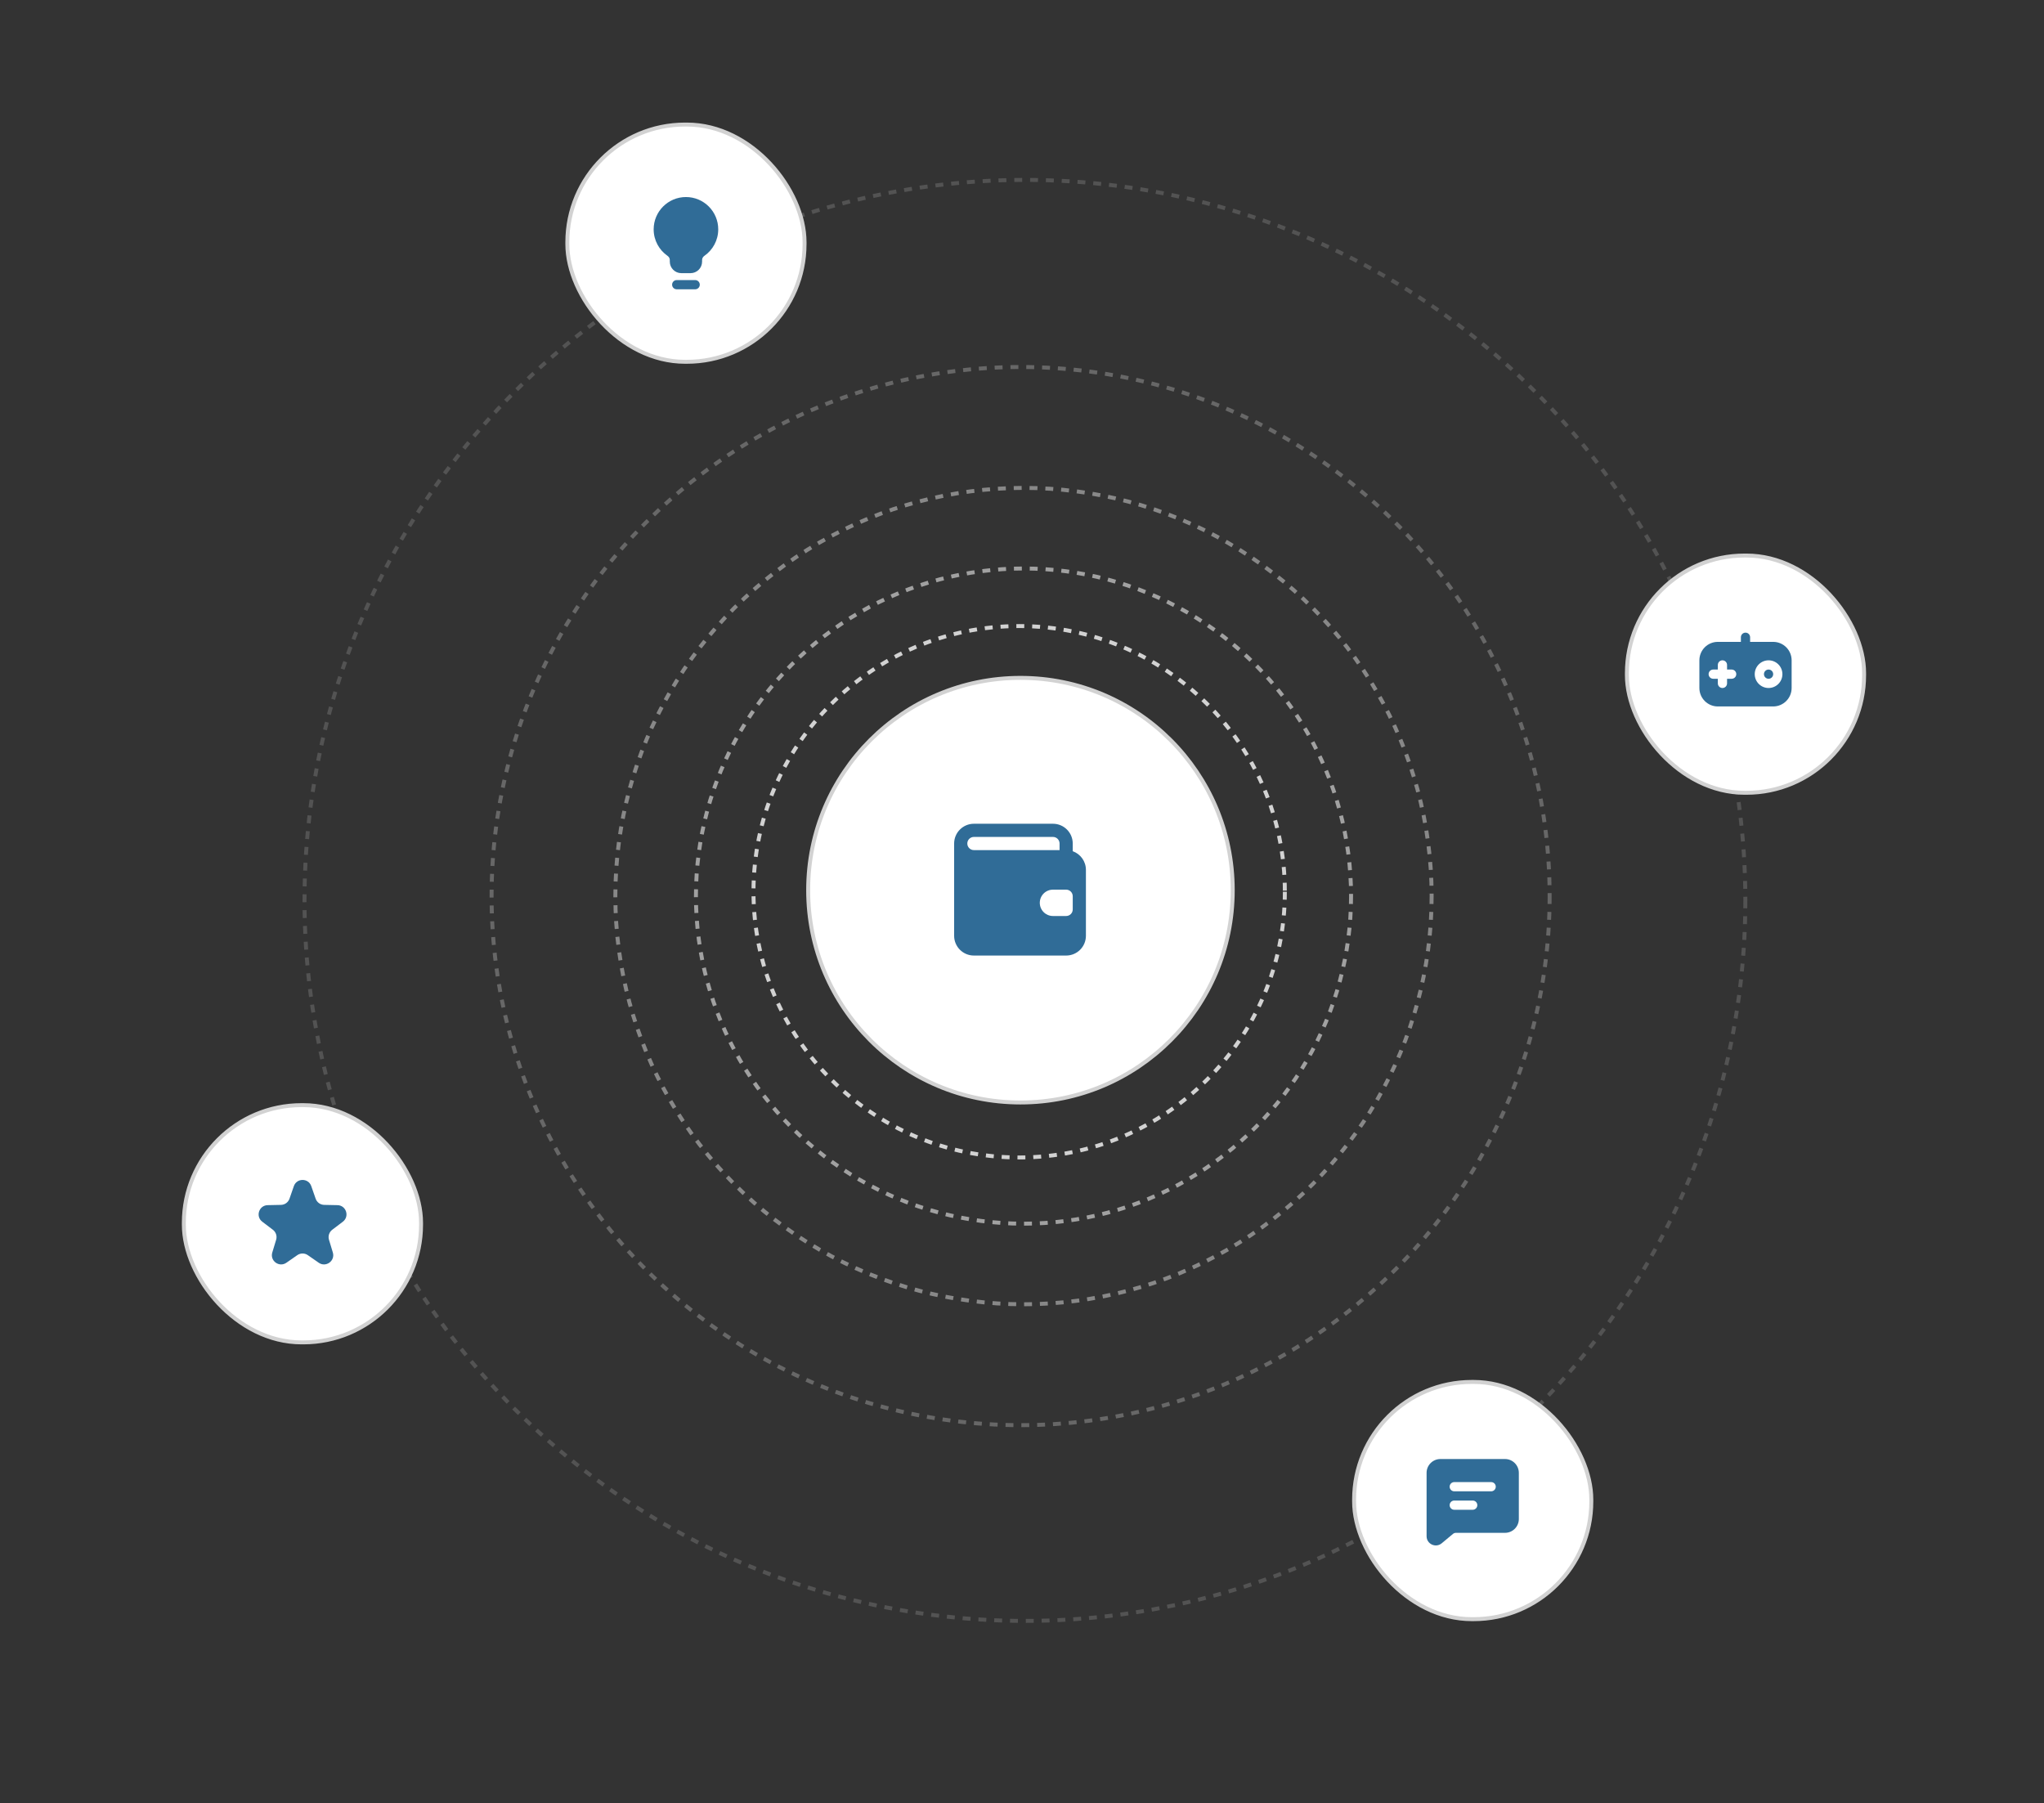 <svg width="517" height="456" viewBox="0 0 517 456" fill="none" xmlns="http://www.w3.org/2000/svg">
<rect x="0" y="0" width="517" height="456" fill="#333333" stroke="none"/>
<circle cx="257.785" cy="225.536" r="67.201" stroke="#D2D2D2" stroke-dasharray="2 2"/>
<circle opacity="0.69" cx="258.88" cy="226.628" r="82.852" stroke="#D2D2D2" stroke-dasharray="2 2"/>
<circle opacity="0.54" cx="258.878" cy="226.628" r="103.235" stroke="#D2D2D2" stroke-dasharray="2 2"/>
<circle opacity="0.33" cx="258.148" cy="226.628" r="133.81" stroke="#D2D2D2" stroke-dasharray="2 2"/>
<circle opacity="0.2" cx="259.241" cy="227.72" r="182.22" stroke="#D2D2D2" stroke-dasharray="2 2"/>
<circle cx="258.108" cy="225.133" r="53.694" fill="white" stroke="#D2D2D2"/>
<path fill-rule="evenodd" clip-rule="evenodd" d="M246.334 208.333C243.573 208.333 241.334 210.572 241.334 213.333V236.666C241.334 239.428 243.573 241.666 246.334 241.666H269.667C272.429 241.666 274.667 239.428 274.667 236.666V220C274.667 217.823 273.276 215.971 271.334 215.284V213.333C271.334 210.572 269.095 208.333 266.334 208.333H246.334ZM246.334 211.666C245.414 211.666 244.667 212.413 244.667 213.333C244.667 214.253 245.414 215 246.334 215H268.001V213.333C268.001 212.413 267.254 211.666 266.334 211.666H246.334ZM266.334 225C264.493 225 263.001 226.492 263.001 228.333C263.001 230.174 264.493 231.666 266.334 231.666H269.667C270.588 231.666 271.334 230.92 271.334 230V226.666C271.334 225.746 270.588 225 269.667 225H266.334Z" fill="#306C97"/>
<rect x="143.5" y="31.5" width="60" height="60" rx="29.772" fill="white"/>
<rect x="143.5" y="31.5" width="60" height="60" rx="29.772" stroke="#D2D2D2"/>
<path fill-rule="evenodd" clip-rule="evenodd" d="M170 72C170 71.355 170.522 70.833 171.167 70.833H175.833C176.478 70.833 177 71.355 177 72C177 72.644 176.478 73.166 175.833 73.166H171.167C170.522 73.166 170 72.644 170 72Z" fill="#306C97"/>
<path fill-rule="evenodd" clip-rule="evenodd" d="M177.584 65.747C177.584 65.33 177.81 64.951 178.152 64.713C180.276 63.239 181.667 60.782 181.667 58C181.667 53.489 178.011 49.833 173.501 49.833C168.99 49.833 165.334 53.489 165.334 58C165.334 60.782 166.725 63.239 168.849 64.713C169.191 64.951 169.417 65.33 169.417 65.747V66.166C169.417 67.777 170.723 69.083 172.334 69.083H174.667C176.278 69.083 177.584 67.777 177.584 66.166V65.747Z" fill="#306C97"/>
<rect x="46.5" y="279.5" width="60" height="60" rx="29.772" fill="white"/>
<rect x="46.5" y="279.5" width="60" height="60" rx="29.772" stroke="#D2D2D2"/>
<path d="M74.325 299.984C75.051 297.895 78.006 297.895 78.733 299.984L79.836 303.158C80.156 304.08 81.016 304.705 81.992 304.724L85.351 304.793C87.563 304.838 88.476 307.649 86.713 308.985L84.036 311.015C83.258 311.605 82.93 312.616 83.212 313.55L84.185 316.766C84.826 318.883 82.435 320.62 80.619 319.357L77.861 317.438C77.06 316.88 75.997 316.88 75.196 317.438L72.438 319.357C70.622 320.62 68.231 318.883 68.872 316.766L69.845 313.55C70.127 312.616 69.799 311.605 69.021 311.015L66.344 308.985C64.581 307.649 65.494 304.838 67.706 304.793L71.065 304.724C72.041 304.705 72.901 304.08 73.222 303.158L74.325 299.984Z" fill="#306C97"/>
<rect x="411.5" y="140.5" width="60" height="60" rx="29.772" fill="white"/>
<rect x="411.5" y="140.5" width="60" height="60" rx="29.772" stroke="#D2D2D2"/>
<path d="M447.334 171.667C447.978 171.667 448.501 171.144 448.501 170.5C448.501 169.856 447.978 169.333 447.334 169.333C446.69 169.333 446.167 169.856 446.167 170.5C446.167 171.144 446.69 171.667 447.334 171.667Z" fill="#306C97"/>
<path fill-rule="evenodd" clip-rule="evenodd" d="M442.667 161.167C442.667 160.522 442.145 160 441.501 160C440.856 160 440.334 160.522 440.334 161.167V162.333H434.501C431.923 162.333 429.834 164.423 429.834 167V174C429.834 176.577 431.923 178.667 434.501 178.667H448.501C451.078 178.667 453.167 176.577 453.167 174V167C453.167 164.423 451.078 162.333 448.501 162.333H442.667V161.167ZM450.834 170.5C450.834 172.433 449.267 174 447.334 174C445.401 174 443.834 172.433 443.834 170.5C443.834 168.567 445.401 167 447.334 167C449.267 167 450.834 168.567 450.834 170.5ZM435.667 167C436.312 167 436.834 167.522 436.834 168.167V169.333H438.001C438.645 169.333 439.167 169.856 439.167 170.5C439.167 171.144 438.645 171.667 438.001 171.667H436.834V172.833C436.834 173.478 436.312 174 435.667 174C435.023 174 434.501 173.478 434.501 172.833V171.667H433.334C432.69 171.667 432.167 171.144 432.167 170.5C432.167 169.856 432.69 169.333 433.334 169.333H434.501V168.167C434.501 167.522 435.023 167 435.667 167Z" fill="#306C97"/>
<rect x="342.5" y="349.5" width="60" height="60" rx="29.772" fill="white"/>
<rect x="342.5" y="349.5" width="60" height="60" rx="29.772" stroke="#D2D2D2"/>
<path fill-rule="evenodd" clip-rule="evenodd" d="M360.834 372.5C360.834 370.567 362.401 369 364.334 369H380.667C382.6 369 384.167 370.567 384.167 372.5V384.167C384.167 386.1 382.6 387.667 380.667 387.667H368.256C367.983 387.667 367.719 387.762 367.509 387.937L364.661 390.311C363.141 391.577 360.834 390.497 360.834 388.518V372.5ZM366.667 376C366.667 375.356 367.19 374.833 367.834 374.833H377.167C377.812 374.833 378.334 375.356 378.334 376C378.334 376.644 377.812 377.167 377.167 377.167H367.834C367.19 377.167 366.667 376.644 366.667 376ZM367.834 379.5C367.19 379.5 366.667 380.022 366.667 380.667C366.667 381.311 367.19 381.833 367.834 381.833H372.501C373.145 381.833 373.667 381.311 373.667 380.667C373.667 380.022 373.145 379.5 372.501 379.5H367.834Z" fill="#306C97"/>
</svg>
